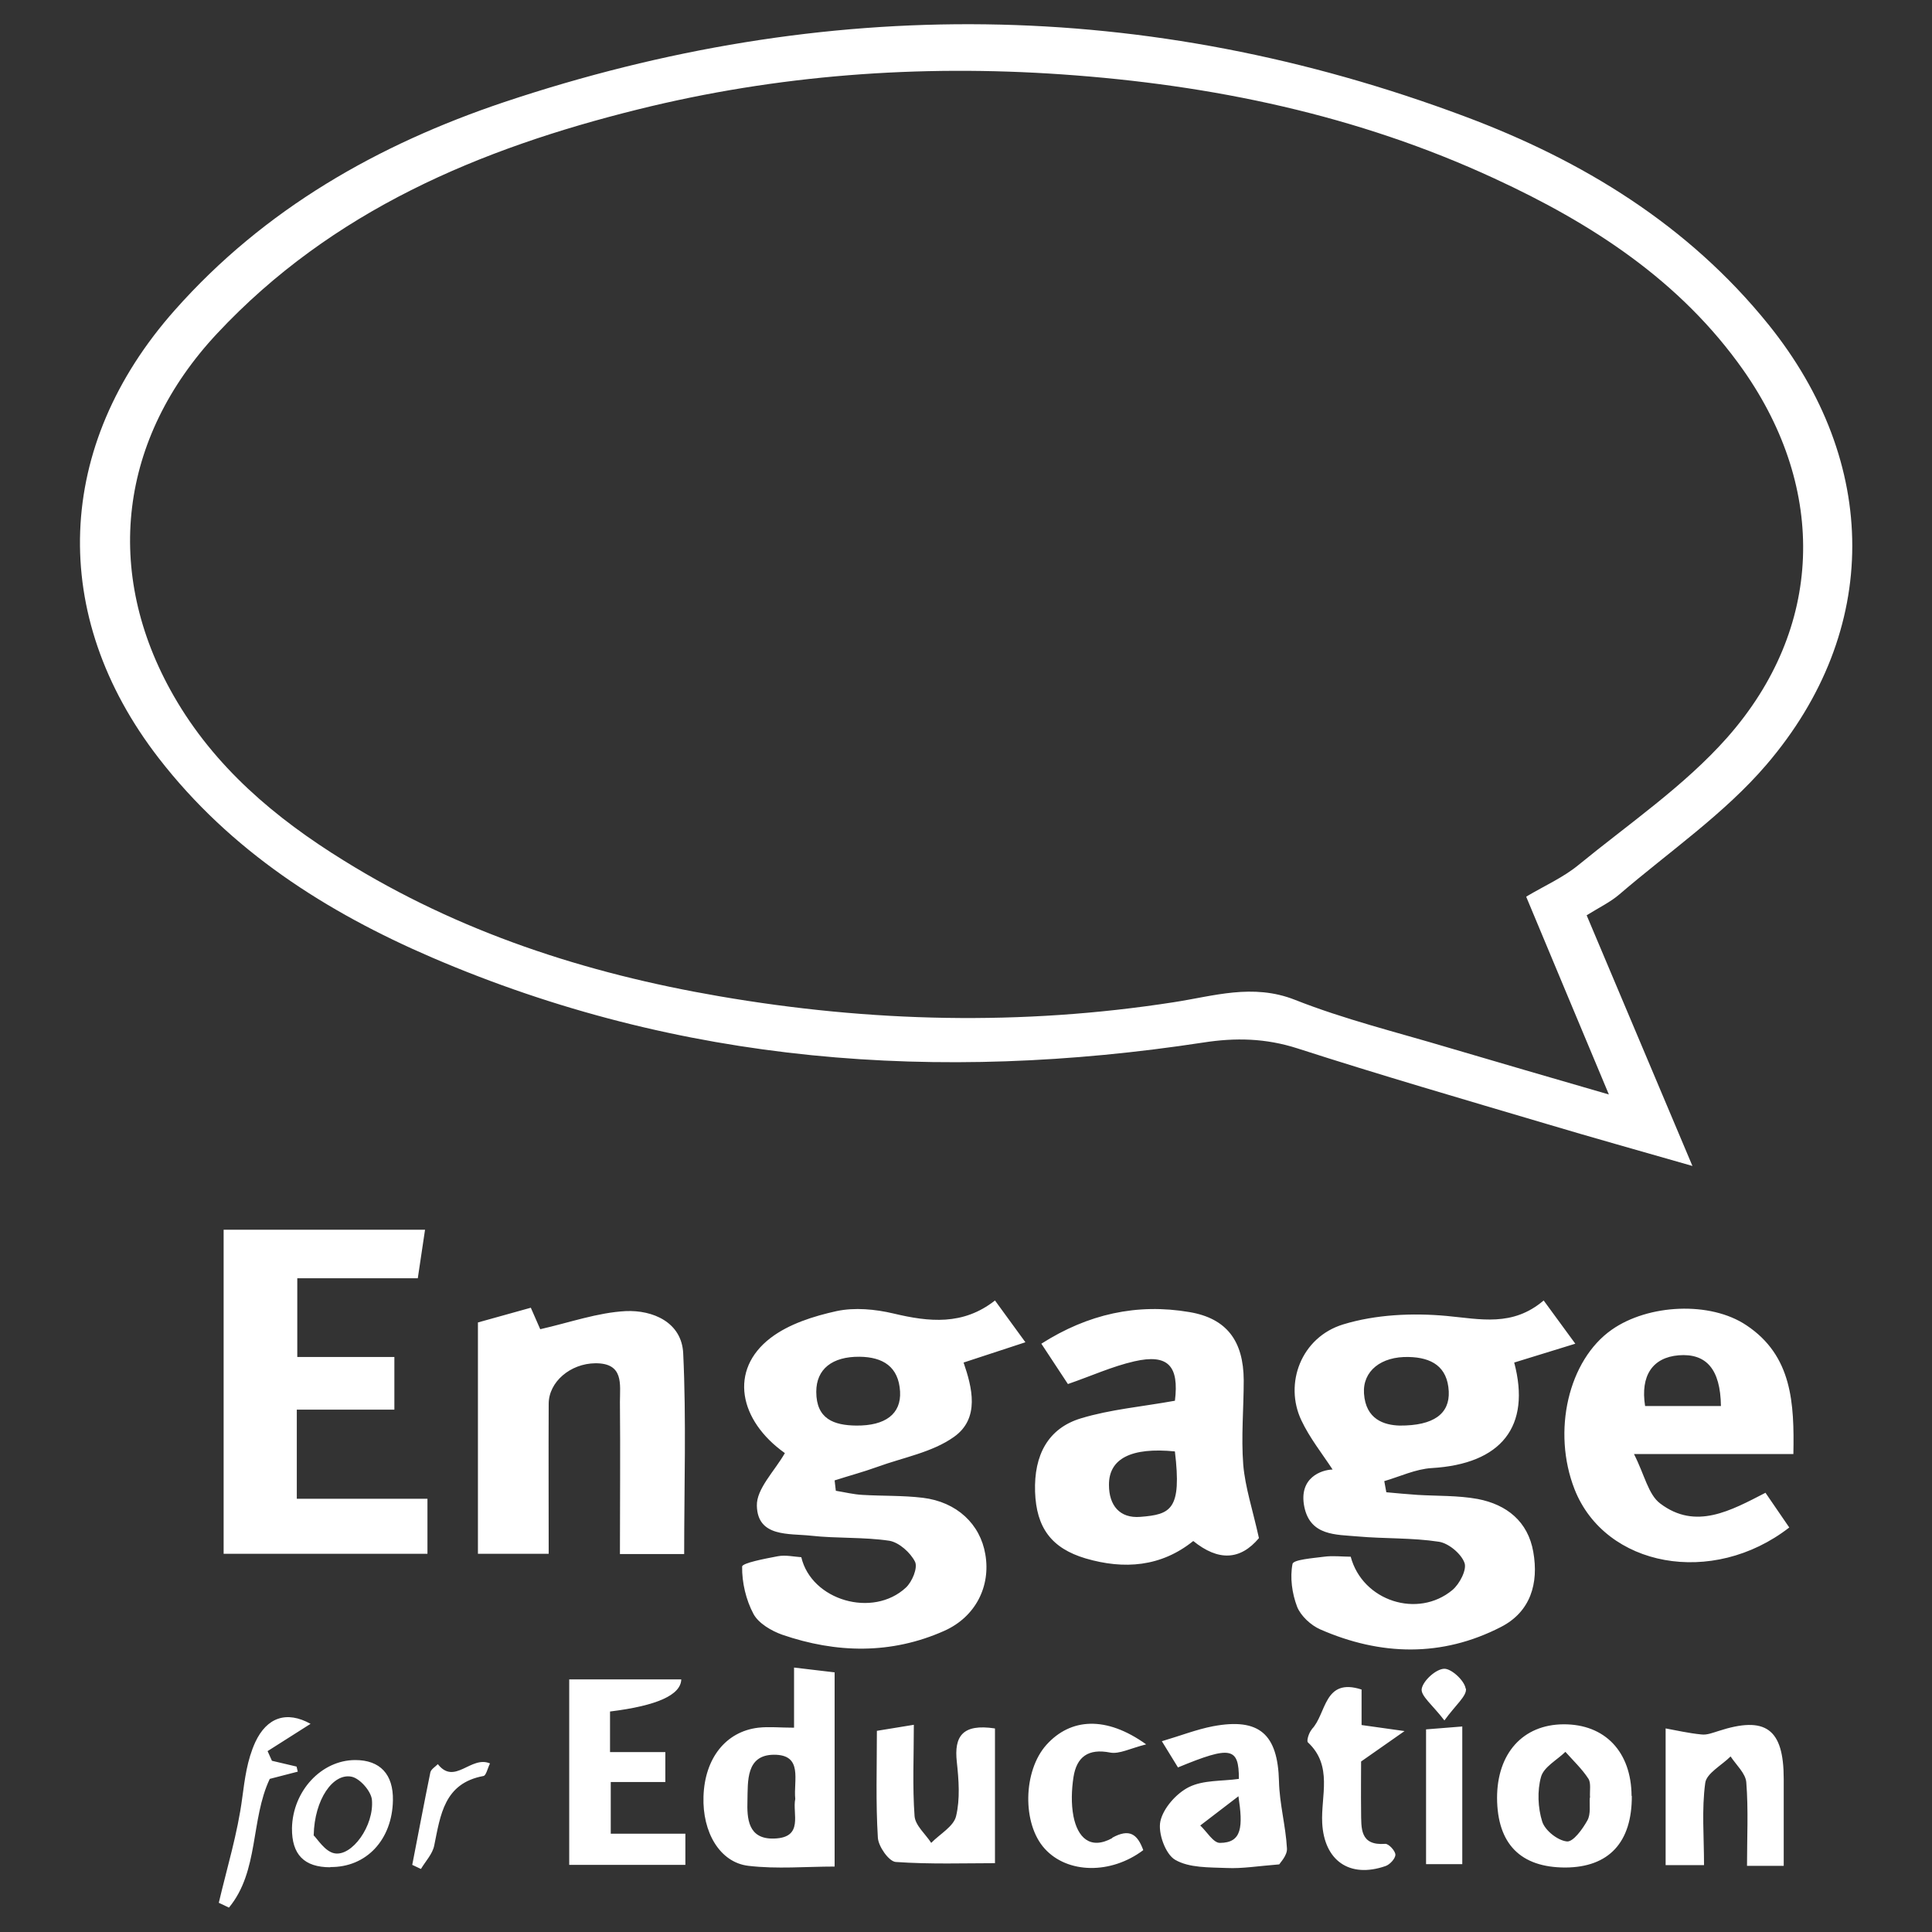 <?xml version="1.0" encoding="UTF-8"?><svg id="a" xmlns="http://www.w3.org/2000/svg" viewBox="0 0 80 80"><rect x="0" y="0" width="80" height="80" fill="#333333" stroke="none"/><defs><style>.b{fill:#fff;}</style></defs><path class="b" d="M65.7,37.9c1.46,3.46,2.87,6.8,4.38,10.38-2.19-.63-4.13-1.17-6.07-1.75-3.44-1.02-6.88-2.02-10.29-3.12-1.31-.42-2.56-.45-3.9-.24-10.95,1.67-21.65,.9-31.93-3.52-4.39-1.89-8.35-4.42-11.32-8.26-4.58-5.92-4.31-12.94,.67-18.55,3.71-4.19,8.42-6.86,13.63-8.61C34.17-.22,47.48-.11,60.65,4.82c4.87,1.82,9.25,4.49,12.58,8.62,4.6,5.71,4.68,12.66-.09,18.23-1.74,2.03-4.03,3.6-6.08,5.36-.37,.32-.83,.54-1.36,.87Zm-2.49-.78c.76-.45,1.53-.79,2.16-1.31,2.09-1.71,4.38-3.27,6.15-5.27,4-4.53,4.14-10.26,.67-15.21-2.61-3.71-6.28-6.08-10.31-7.94-5.68-2.63-11.7-3.88-17.91-4.31-5.92-.41-11.79,.02-17.55,1.45-6.57,1.63-12.67,4.19-17.43,9.28-4.05,4.33-4.74,9.87-1.8,15,1.69,2.95,4.21,5.07,7.04,6.82,4.78,2.97,10.01,4.67,15.54,5.62,6.27,1.08,12.53,1.23,18.83,.25,1.64-.25,3.27-.79,5.02-.1,2.05,.81,4.21,1.34,6.32,1.97,2.13,.63,4.27,1.25,6.68,1.95-1.21-2.88-2.29-5.48-3.42-8.18Zm-22.01,16.73l1.26,1.73-2.56,.84c.35,1.02,.69,2.31-.4,3.08-.9,.64-2.1,.85-3.17,1.24-.58,.21-1.18,.37-1.77,.56l.05,.43c.37,.06,.73,.15,1.1,.17,.83,.05,1.67,.02,2.5,.12,1.41,.17,2.38,1.09,2.59,2.34,.23,1.32-.4,2.59-1.7,3.17-2.2,.98-4.47,.93-6.71,.16-.45-.16-.98-.47-1.19-.86-.31-.58-.48-1.3-.47-1.96,0-.15,.95-.33,1.48-.43,.32-.06,.66,.02,.97,.04,.42,1.79,2.96,2.53,4.33,1.26,.26-.24,.5-.82,.38-1.07-.19-.38-.66-.8-1.06-.87-1.07-.16-2.17-.09-3.25-.21-.91-.1-2.21,.07-2.24-1.24-.02-.7,.73-1.43,1.16-2.18-1.9-1.35-2.33-3.44-.59-4.77,.76-.58,1.78-.9,2.73-1.11,.75-.16,1.6-.08,2.36,.1,1.47,.35,2.88,.5,4.2-.54Zm-5.74,5.18c1.2,.01,1.86-.48,1.81-1.41-.06-1.03-.71-1.43-1.68-1.44-1.13-.01-1.79,.51-1.79,1.45,0,1.13,.73,1.39,1.66,1.4Zm21.93,2.76c.43,.04,.87,.08,1.3,.11,.83,.05,1.68,.02,2.5,.17,1.2,.23,2.08,.93,2.3,2.19,.23,1.3-.11,2.48-1.34,3.11-2.45,1.26-4.99,1.19-7.48,.1-.39-.17-.81-.56-.96-.94-.21-.55-.3-1.21-.19-1.77,.03-.18,.85-.24,1.31-.3,.37-.05,.75,0,1.1,0,.49,1.84,2.78,2.57,4.21,1.38,.3-.25,.61-.85,.5-1.13-.14-.38-.66-.81-1.06-.87-1.11-.17-2.25-.12-3.37-.22-.89-.08-1.95-.02-2.2-1.22-.25-1.22,.72-1.54,1.17-1.55-.44-.67-.95-1.31-1.29-2.03-.73-1.53-.01-3.45,1.73-3.98,1.34-.41,2.87-.48,4.28-.35,1.4,.13,2.73,.46,4.02-.64l1.31,1.79-2.53,.78c.7,2.64-.52,4.2-3.42,4.37-.66,.04-1.31,.35-1.96,.54l.09,.49Zm.56-2.76c1.43,.01,2.08-.5,2.04-1.41-.05-1.04-.72-1.41-1.66-1.43-1.14-.03-1.91,.58-1.85,1.51,.07,1.08,.84,1.31,1.47,1.33Zm-48.69,5.31h8.44v-2.28h-5.41v-3.69h4.04v-2.18h-4.02v-3.26h4.99l.3-2.01H9.26v13.42Zm39.39-6.33c.18-1.45-.28-1.96-1.68-1.64-.92,.21-1.79,.61-2.75,.94l-1.1-1.67c1.93-1.23,3.96-1.68,6.13-1.31,1.55,.26,2.24,1.2,2.25,2.82,0,1.17-.11,2.34-.02,3.5,.08,.94,.39,1.86,.65,3.04q-1.16,1.38-2.72,.12c-1.33,1.07-2.86,1.19-4.46,.72-1.41-.42-2.04-1.27-2.09-2.76-.05-1.52,.54-2.63,1.9-3.04,1.22-.37,2.51-.48,3.9-.73Zm0,2.09c-1.81-.18-2.74,.3-2.73,1.39,0,.84,.44,1.39,1.3,1.32,1.26-.1,1.72-.29,1.43-2.71Zm24.46,1.72l.98,1.43c-3.18,2.47-7.62,1.64-8.89-1.58-.94-2.4-.26-5.35,1.54-6.61,1.51-1.06,4.08-1.19,5.58-.18,1.89,1.26,1.98,3.22,1.94,5.33h-6.6c.44,.86,.59,1.68,1.09,2.05,1.47,1.11,2.92,.29,4.36-.45Zm-1.85-3.6c-.02-1.53-.61-2.19-1.75-2.1-1.08,.09-1.59,.84-1.39,2.1h3.14Zm-51.47-3.46v9.58h2.93c0-2.13-.01-4.17,0-6.21,0-.91,.9-1.67,1.93-1.68,1.19-.01,1.02,.87,1.02,1.6,.02,2.08,0,4.16,0,6.3h2.66c0-2.82,.09-5.57-.04-8.31-.06-1.29-1.26-1.8-2.38-1.75-1.16,.06-2.31,.47-3.54,.75l-.39-.89-2.19,.61Zm14.77,14.48v8.05c-1.18,0-2.39,.11-3.57-.03-1.19-.14-1.91-1.4-1.86-2.87,.05-1.58,.92-2.69,2.27-2.85,.45-.05,.9,0,1.48,0v-2.49l1.69,.2Zm-1.63,5.25c-.08-.76,.34-1.84-.89-1.83-1.16,.01-1.07,1.11-1.09,1.9-.02,.72,.01,1.61,1.11,1.57,1.24-.04,.74-1.04,.87-1.64Zm-9.36,2.73h4.81v-1.29h-3.09v-2.14h2.26v-1.24h-2.29v-1.68q2.92-.36,2.95-1.33h-4.64v7.68Zm25.21-4.03l-.67-1.09c.78-.23,1.44-.49,2.12-.62,1.92-.36,2.68,.33,2.73,2.28,.02,.93,.28,1.85,.33,2.78,.02,.29-.29,.6-.32,.66-.89,.07-1.53,.18-2.17,.15-.73-.03-1.56,0-2.14-.34-.4-.23-.72-1.11-.61-1.6,.12-.54,.66-1.15,1.18-1.41,.6-.3,1.37-.24,2.07-.34,0-1.31-.33-1.38-2.51-.48Zm2.5,1.19l-1.58,1.21c.27,.25,.54,.72,.81,.72,.93,0,.96-.68,.77-1.94Zm16.29-.02c.01,1.93-.95,2.96-2.75,2.97-1.86,0-2.82-.98-2.83-2.88,0-1.85,1.07-3.04,2.75-3.05,1.72-.01,2.81,1.14,2.82,2.97Zm-1.73,.08c-.02-.3,.05-.61-.07-.79-.26-.4-.62-.74-.95-1.11-.35,.34-.9,.63-1.01,1.04-.16,.57-.13,1.28,.05,1.85,.12,.37,.64,.78,1.02,.82,.26,.03,.65-.51,.85-.87,.15-.27,.08-.65,.1-.94Zm-24.65-2.87c-1.33-.2-1.69,.32-1.57,1.39,.08,.74,.14,1.53-.03,2.24-.1,.43-.67,.74-1.03,1.11-.24-.37-.66-.72-.69-1.11-.09-1.23-.03-2.47-.03-3.78l-1.53,.25c0,1.52-.05,2.97,.04,4.42,.02,.37,.46,.99,.74,1.01,1.43,.1,2.87,.05,4.11,.05v-5.57Zm32.67,2.09c0-2.08-.75-2.62-2.71-1.98-.23,.07-.47,.17-.7,.14-.52-.05-1.04-.17-1.48-.25v5.66h1.59c0-1.18-.1-2.31,.05-3.4,.05-.4,.68-.73,1.05-1.1,.23,.35,.62,.7,.65,1.07,.09,1.14,.03,2.29,.03,3.46h1.52c0-1.28,0-2.44,0-3.6Zm-19.54-2.05c-.12,.13-.23,.48-.16,.54,1.04,.97,.53,2.22,.59,3.34,.08,1.54,1.12,2.3,2.62,1.78,.18-.06,.41-.31,.41-.47,0-.16-.28-.46-.42-.45-1.06,.08-.99-.65-1-1.33-.01-.78,0-1.57,0-2.08l1.8-1.26-1.78-.25v-1.47c-1.57-.51-1.45,1.01-2.06,1.64Zm-8.26,4.5c-.93,.51-1.44-.04-1.61-.9-.1-.52-.08-1.09,0-1.62,.13-.84,.61-1.2,1.52-1.02,.38,.07,.82-.17,1.49-.34-1.66-1.19-3.13-1.09-4.13,.02-.97,1.08-1.01,3.27-.07,4.3,.94,1.04,2.74,1.07,4.08,.06-.24-.66-.57-.91-1.29-.51Zm14.49,1.08v-5.7l-1.5,.12v5.58h1.5Zm-46.87,.13c-1.09,0-1.6-.53-1.59-1.62,.03-1.54,1.22-2.82,2.62-2.82,1.03,0,1.58,.59,1.56,1.67-.03,1.63-1.1,2.78-2.6,2.76Zm-.7-1.33c.16,.15,.47,.67,.86,.75,.73,.15,1.66-1.14,1.56-2.22-.04-.36-.5-.88-.84-.95-.77-.16-1.54,.94-1.57,2.42Zm-3.5,3c1.25-1.51,.89-3.64,1.69-5.33,.39-.1,.77-.2,1.16-.3l-.05-.21-1.02-.24-.18-.4,1.78-1.13c-.99-.55-1.81-.27-2.29,.76-.34,.75-.43,1.5-.54,2.31-.19,1.46-.63,2.89-.97,4.34l.42,.2Zm8.65-5.94c-.11,.11-.28,.21-.31,.34-.26,1.27-.5,2.55-.75,3.83l.36,.17c.19-.32,.48-.62,.55-.97,.26-1.27,.41-2.58,2.04-2.88,.11-.02,.17-.32,.27-.52-.79-.34-1.46,.92-2.16,.03Zm42.56-3.13c-.05-.33-.59-.83-.89-.82-.34,.01-.87,.49-.93,.83-.05,.29,.45,.67,.94,1.31,.46-.64,.94-1.02,.89-1.32Z"/></svg>